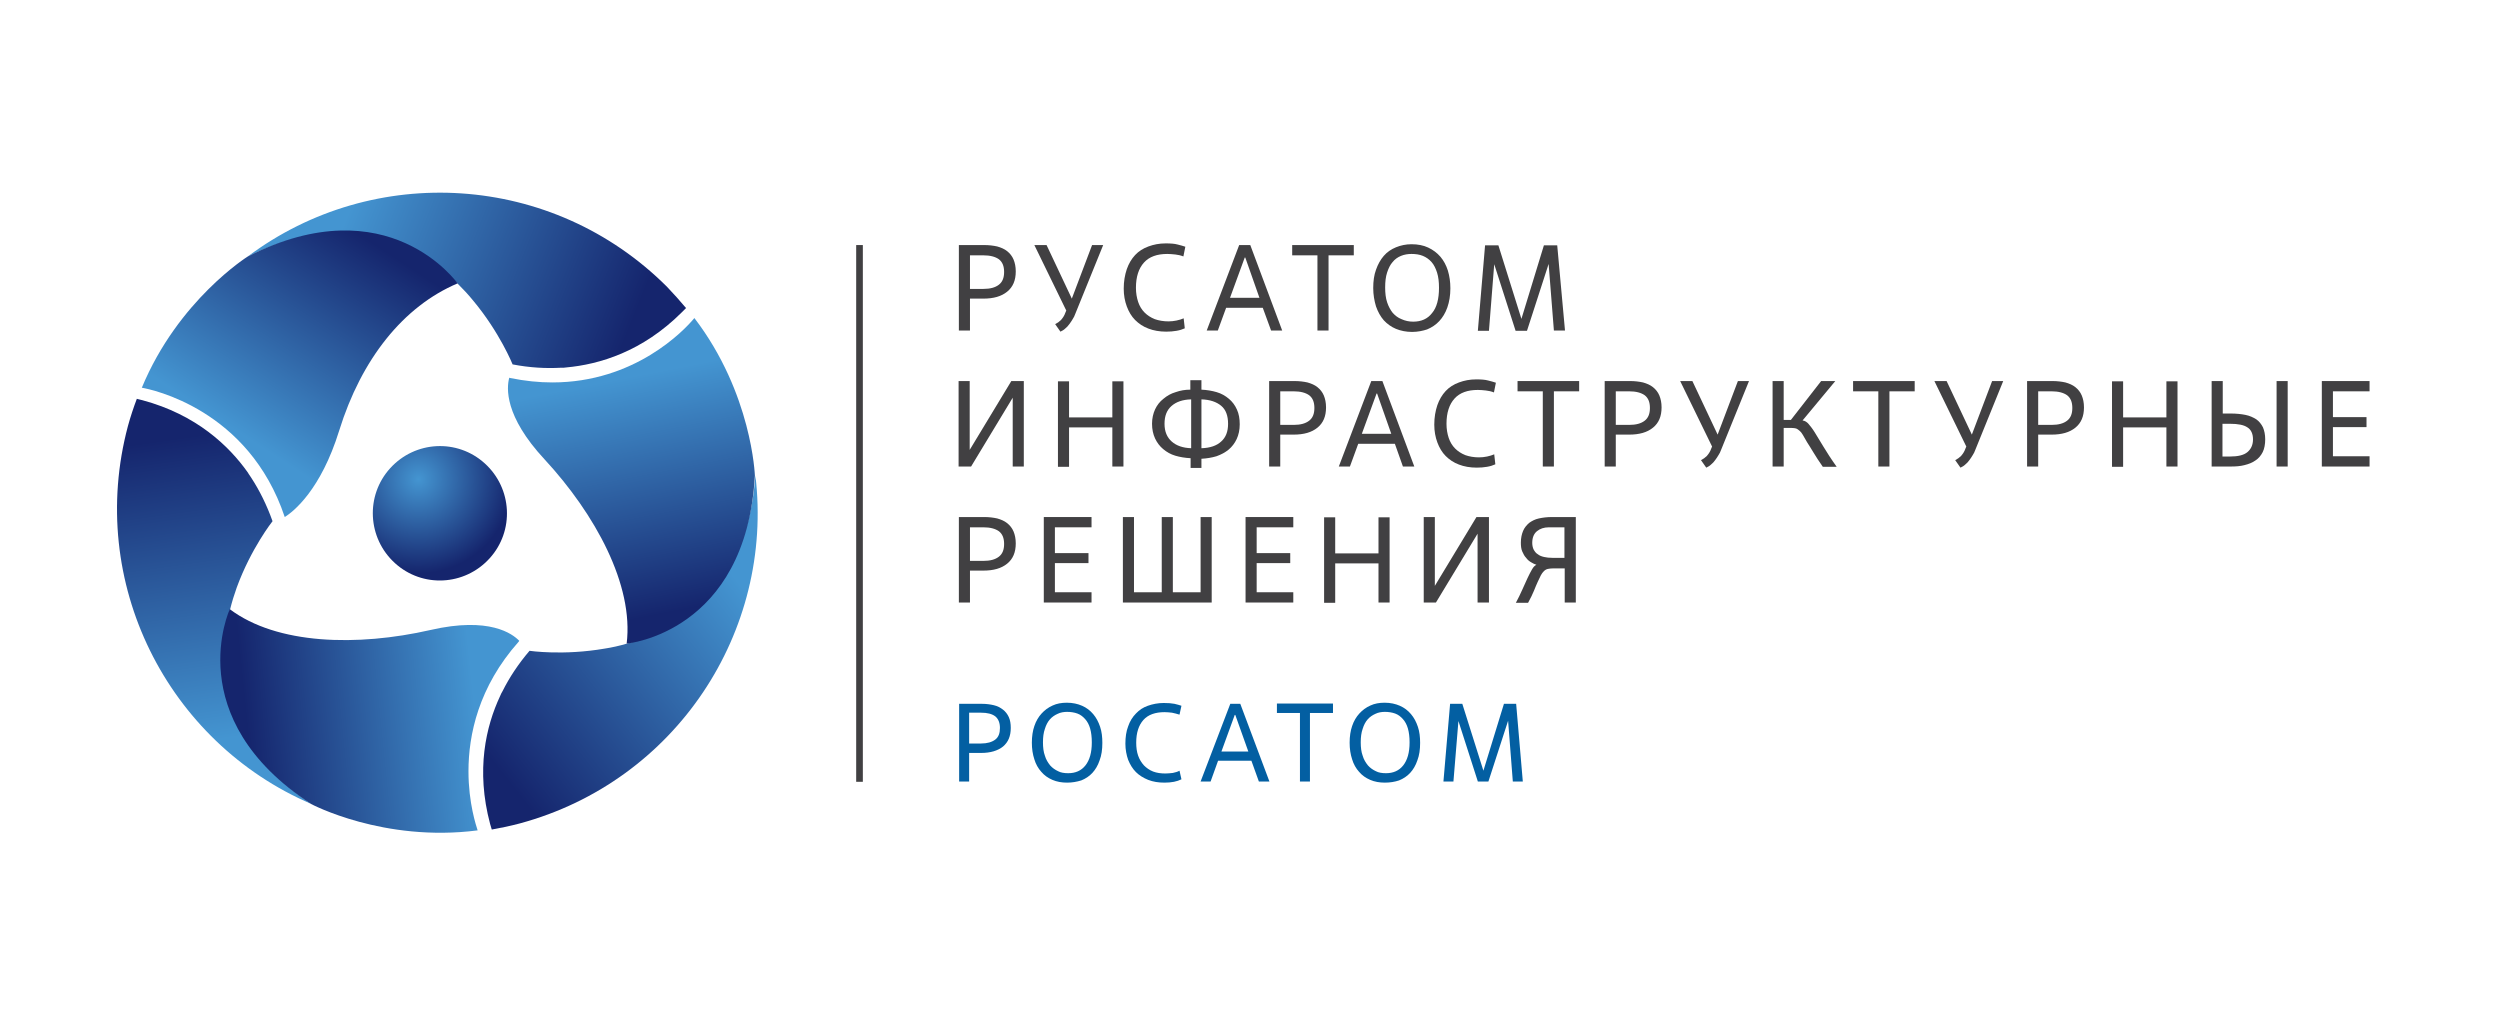 <?xml version="1.0" encoding="UTF-8"?> <!-- Generator: Adobe Illustrator 25.0.0, SVG Export Plug-In . SVG Version: 6.00 Build 0) --> <svg xmlns="http://www.w3.org/2000/svg" xmlns:xlink="http://www.w3.org/1999/xlink" id="Слой_2" x="0px" y="0px" viewBox="0 0 900.8 369.6" style="enable-background:new 0 0 900.8 369.6;" xml:space="preserve"> <style type="text/css"> .st0{fill:#035FA2;} .st1{fill:url(#SVGID_1_);} .st2{fill:url(#SVGID_2_);} .st3{fill:url(#SVGID_3_);} .st4{fill:url(#SVGID_4_);} .st5{fill:url(#SVGID_5_);} .st6{fill:url(#SVGID_6_);} .st7{fill:url(#SVGID_7_);} .st8{fill:#414042;} .st9{fill:url(#SVGID_8_);} .st10{fill:url(#SVGID_9_);} .st11{fill:url(#SVGID_10_);} .st12{fill:url(#SVGID_11_);} .st13{fill:url(#SVGID_12_);} .st14{fill:url(#SVGID_13_);} .st15{fill:url(#SVGID_14_);} .st16{fill:url(#SVGID_15_);} .st17{fill:url(#SVGID_16_);} .st18{fill:url(#SVGID_17_);} .st19{fill:url(#SVGID_18_);} .st20{fill:url(#SVGID_19_);} .st21{fill:url(#SVGID_20_);} .st22{fill:url(#SVGID_21_);} .st23{fill:url(#SVGID_22_);} .st24{fill:url(#SVGID_23_);} .st25{fill:url(#SVGID_24_);} .st26{fill:url(#SVGID_25_);} .st27{fill:url(#SVGID_26_);} .st28{fill:url(#SVGID_27_);} .st29{fill:url(#SVGID_28_);} </style> <g> <g> <rect x="308.5" y="88.3" class="st8" width="2.4" height="193.4"></rect> <g> <g> <radialGradient id="SVGID_1_" cx="-8481.499" cy="-4064.001" r="326.894" gradientTransform="matrix(0.104 1.000000e-04 -1.000000e-04 0.104 1032.443 596.176)" gradientUnits="userSpaceOnUse"> <stop offset="0" style="stop-color:#4495D1"></stop> <stop offset="1" style="stop-color:#15256D"></stop> </radialGradient> <path class="st1" d="M176.4,201.2c-9,9.9-24.2,10.7-34.1,1.7c-9.9-9-10.7-24.3-1.7-34.2c9-9.9,24.2-10.7,34.1-1.7 C184.6,176,185.4,191.3,176.4,201.2z"></path> <linearGradient id="SVGID_2_" gradientUnits="userSpaceOnUse" x1="725.837" y1="915.326" x2="826.711" y2="872.37" gradientTransform="matrix(0.707 0.707 -0.707 0.707 259.302 -1083.326)"> <stop offset="0" style="stop-color:#4495D1"></stop> <stop offset="1" style="stop-color:#15256D"></stop> </linearGradient> <path class="st2" d="M164.8,102.1c2,2,3.9,4,5.6,6.1c9.7,11.6,14.3,23.1,14.3,23.1c6.2,1.2,12,1.5,17.4,1.2c0.4,0,0.7,0,1,0 c0.3,0,0.6-0.1,0.9-0.1c12-1.1,27.5-5.7,41.7-19.9c0.5-0.5,1-1,1.5-1.5c-2.2-2.6-4.5-5.2-6.9-7.7C199,62.1,134.6,58.5,89.3,92.4 C124.8,75.1,149.5,87,164.8,102.1z"></path> <linearGradient id="SVGID_3_" gradientUnits="userSpaceOnUse" x1="2343.251" y1="340.592" x2="2444.126" y2="297.636" gradientTransform="matrix(0.259 -0.966 0.966 0.259 -854.404 2441.452)"> <stop offset="0" style="stop-color:#4495D1"></stop> <stop offset="1" style="stop-color:#15256D"></stop> </linearGradient> <path class="st3" d="M82.9,219.6c0.7-2.8,1.5-5.4,2.4-7.9c5.2-14.2,12.9-23.9,12.9-23.9c-2.1-5.9-4.7-11.1-7.7-15.7 c-0.2-0.3-0.4-0.6-0.6-0.9c-0.2-0.3-0.4-0.5-0.5-0.8c-6.9-9.8-18.7-21-38.1-26.2c-0.7-0.2-1.4-0.3-2-0.5 c-1.2,3.2-2.3,6.5-3.2,9.8c-15,56.3,14.1,113.9,66.1,136.2C79.5,267.7,77.5,240.4,82.9,219.6z"></path> <linearGradient id="SVGID_4_" gradientUnits="userSpaceOnUse" x1="1919.873" y1="1961.958" x2="2020.747" y2="1919.003" gradientTransform="matrix(-0.966 0.259 -0.259 -0.966 2629.368 1608.391)"> <stop offset="0" style="stop-color:#4495D1"></stop> <stop offset="1" style="stop-color:#15256D"></stop> </linearGradient> <path class="st4" d="M225.9,231.9c-2.7,0.8-5.4,1.4-8,1.8c-15,2.6-27.1,0.8-27.1,0.8c-4.1,4.8-7.3,9.7-9.7,14.5 c-0.2,0.3-0.3,0.6-0.5,0.9c-0.1,0.3-0.3,0.6-0.4,0.9c-5.1,10.9-8.8,26.6-3.6,46.1c0.2,0.7,0.4,1.3,0.6,2 c3.4-0.6,6.7-1.3,10.1-2.2c56.2-15.2,91.6-69.1,84.9-125.3C269.2,210.8,246.6,226.2,225.9,231.9z"></path> <linearGradient id="SVGID_5_" gradientUnits="userSpaceOnUse" x1="84.631" y1="154.992" x2="130.346" y2="84.843"> <stop offset="0" style="stop-color:#4495D1"></stop> <stop offset="1" style="stop-color:#15256D"></stop> </linearGradient> <path class="st5" d="M89.3,92.4c0,0-25.1,15.7-38.2,47.3c3.4,0.6,38.5,7.7,51.5,46.6c3.2-2,13-9.8,19.6-31.1 c8-25.8,23.1-44.8,42.7-53.1C164.8,102.1,140,66.7,89.3,92.4z"></path> <linearGradient id="SVGID_6_" gradientUnits="userSpaceOnUse" x1="171.119" y1="255.035" x2="89.111" y2="263.395"> <stop offset="0" style="stop-color:#4495D1"></stop> <stop offset="1" style="stop-color:#15256D"></stop> </linearGradient> <path class="st6" d="M168.8,277.9c0-13.1,3.6-30.4,18.1-46.7l0.2-0.3c-2.4-2.5-10.7-8.8-32-3.9c-26.3,6-55.3,5.3-72.3-7.5 c0,0-18.2,39.2,29.3,70.2c0,0,26.1,13.9,60,9.5C171.6,297.6,168.8,289.4,168.8,277.9z"></path> <linearGradient id="SVGID_7_" gradientUnits="userSpaceOnUse" x1="223.919" y1="136.411" x2="240.639" y2="220.807"> <stop offset="0" style="stop-color:#4495D1"></stop> <stop offset="1" style="stop-color:#15256D"></stop> </linearGradient> <path class="st7" d="M250.2,114.6c-3.7,4.5-21.5,23.2-51.2,23.2c-4.8,0-9.8-0.5-15.2-1.6l-0.3-0.1c-1,3.6-1.8,13.8,12.7,29.4 c18.3,19.8,32.2,45.3,29.6,66.4c0,0,43-3.8,46.2-60.5C272,171.4,271,141.8,250.2,114.6z"></path> </g> </g> </g> <g> <g> <path class="st0" d="M349.2,281.6h-3.6v-28h8.2c1.6,0,3,0.2,4.3,0.5c1.3,0.3,2.4,0.9,3.3,1.6c0.9,0.7,1.6,1.6,2.1,2.7 c0.5,1.1,0.7,2.4,0.7,3.9c0,2.9-0.9,5.1-2.8,6.7c-1.9,1.5-4.5,2.3-7.9,2.3h-4.3V281.6z M349.2,267.9h4.3c2.2,0,3.9-0.5,5.1-1.4 c1.2-0.9,1.7-2.3,1.7-4.2c0-1.9-0.6-3.3-1.7-4.2c-1.2-0.9-2.9-1.3-5.1-1.3h-4.3V267.9z"></path> <path class="st0" d="M384.5,282c-1.9,0-3.7-0.3-5.3-1c-1.6-0.7-2.9-1.6-4-2.9c-1.1-1.2-2-2.8-2.5-4.5c-0.6-1.8-0.9-3.8-0.9-6 c0-2.2,0.3-4.3,0.9-6c0.6-1.8,1.5-3.3,2.6-4.5c1.1-1.2,2.4-2.2,4-2.9c1.5-0.7,3.2-1,5.1-1c2.1,0,3.9,0.4,5.5,1.1 c1.6,0.7,2.9,1.7,4,3c1.1,1.3,1.9,2.8,2.5,4.6c0.6,1.8,0.8,3.7,0.8,5.8c0,2.4-0.3,4.5-1,6.3c-0.6,1.8-1.5,3.3-2.6,4.5 c-1.1,1.2-2.5,2.1-4,2.7C388,281.7,386.3,282,384.5,282z M384.9,278.6c2.6,0,4.7-0.9,6.2-2.8c1.5-1.9,2.3-4.6,2.3-8.3 c0-1.9-0.2-3.6-0.6-5c-0.4-1.4-1-2.5-1.8-3.4c-0.8-0.9-1.7-1.6-2.8-2c-1.1-0.4-2.4-0.6-3.7-0.6c-1.2,0-2.4,0.2-3.4,0.7 c-1.1,0.5-2,1.1-2.8,2c-0.8,0.9-1.4,2.1-1.8,3.4c-0.5,1.4-0.7,3-0.7,4.9c0,1.8,0.2,3.5,0.7,4.8c0.4,1.4,1.1,2.5,1.9,3.5 c0.8,0.9,1.8,1.6,2.9,2.1C382.2,278.4,383.5,278.6,384.9,278.6z"></path> <path class="st0" d="M425.7,280.8c-0.8,0.4-1.7,0.7-2.7,0.9c-1,0.2-2.2,0.3-3.4,0.3c-2.2,0-4.1-0.3-5.9-1 c-1.7-0.7-3.2-1.6-4.4-2.8c-1.2-1.2-2.1-2.7-2.8-4.4c-0.6-1.7-1-3.7-1-5.8c0-2.4,0.3-4.5,1-6.3c0.6-1.8,1.6-3.4,2.8-4.6 c1.2-1.3,2.6-2.2,4.3-2.8c1.7-0.6,3.6-1,5.7-1c1.6,0,2.9,0.1,3.9,0.3c1,0.2,1.8,0.5,2.5,0.7l-0.7,3.2c-0.9-0.3-1.8-0.5-2.7-0.7 c-0.9-0.1-1.8-0.2-2.7-0.2c-3.3,0-5.9,0.9-7.6,2.8c-1.7,1.9-2.6,4.6-2.6,8.2c0,1.7,0.2,3.3,0.7,4.7c0.5,1.4,1.2,2.5,2.1,3.5 c0.9,0.9,2,1.7,3.3,2.2c1.3,0.5,2.8,0.7,4.4,0.7c0.9,0,1.8-0.1,2.7-0.2c0.9-0.2,1.7-0.4,2.4-0.8L425.7,280.8z"></path> <path class="st0" d="M450.9,274.1h-12l-2.7,7.5h-3.6l10.7-28h3.6l10.5,28h-3.8L450.9,274.1z M440.1,270.8h9.7l-4.7-13.2h-0.2 L440.1,270.8z"></path> <path class="st0" d="M472,281.6h-3.6v-24.7h-8.3v-3.4h20.2v3.4H472V281.6z"></path> <path class="st0" d="M499,282c-1.9,0-3.7-0.3-5.3-1c-1.6-0.7-2.9-1.6-4-2.9c-1.1-1.2-2-2.8-2.5-4.5c-0.6-1.8-0.9-3.8-0.9-6 c0-2.2,0.3-4.3,0.9-6c0.6-1.8,1.5-3.3,2.6-4.5c1.1-1.2,2.4-2.2,4-2.9c1.5-0.7,3.2-1,5.1-1c2.1,0,3.9,0.4,5.5,1.1 c1.6,0.7,2.9,1.7,4,3c1.1,1.3,1.9,2.8,2.5,4.6c0.6,1.8,0.8,3.7,0.8,5.8c0,2.4-0.3,4.5-1,6.3c-0.6,1.8-1.5,3.3-2.6,4.5 c-1.1,1.2-2.5,2.1-4,2.7C502.6,281.7,500.9,282,499,282z M499.4,278.6c2.6,0,4.7-0.9,6.2-2.8c1.5-1.9,2.3-4.6,2.3-8.3 c0-1.9-0.2-3.6-0.6-5c-0.4-1.4-1-2.5-1.8-3.4c-0.8-0.9-1.7-1.6-2.8-2c-1.1-0.4-2.4-0.6-3.7-0.6c-1.2,0-2.4,0.2-3.4,0.7 c-1.1,0.5-2,1.1-2.8,2c-0.8,0.9-1.4,2.1-1.8,3.4c-0.5,1.4-0.7,3-0.7,4.9c0,1.8,0.2,3.5,0.7,4.8c0.4,1.4,1.1,2.5,1.9,3.5 c0.8,0.9,1.8,1.6,2.9,2.1C496.7,278.4,498,278.6,499.4,278.6z"></path> <path class="st0" d="M548.7,281.6h-3.6l-1.7-21.9l-7.1,21.9h-3.8l-7-21.8l-1.8,21.8h-3.6l2.4-28h4.4l7.6,24.1l7.4-24.1h4.4 L548.7,281.6z"></path> </g> <g> <path class="st8" d="M349.5,119.1h-4V88.3h9.1c1.8,0,3.3,0.2,4.7,0.5c1.4,0.4,2.6,0.9,3.6,1.7c1,0.8,1.8,1.8,2.3,3 c0.5,1.2,0.8,2.6,0.8,4.3c0,3.2-1,5.6-3.1,7.3c-2.1,1.7-4.9,2.5-8.6,2.5h-4.8V119.1z M349.5,104.1h4.8c2.5,0,4.3-0.5,5.6-1.5 c1.3-1,1.9-2.5,1.9-4.6c0-2.1-0.6-3.6-1.9-4.6c-1.3-0.9-3.1-1.4-5.6-1.4h-4.8V104.1z"></path> <path class="st8" d="M380.2,116.8c0.8-0.4,1.5-0.9,2.1-1.5c0.6-0.7,1.2-1.5,1.6-2.7l0.3-0.7l-11.5-23.6h4.4l9.1,19.3l7.3-19.3h4 l-10.1,24.9c-0.2,0.6-0.5,1.2-0.9,1.8c-0.4,0.6-0.7,1.2-1.2,1.8c-0.4,0.6-0.9,1.1-1.5,1.6c-0.5,0.5-1.1,0.8-1.7,1.1L380.2,116.8z "></path> <path class="st8" d="M426.9,118.3c-0.9,0.4-1.8,0.7-3,0.9c-1.1,0.2-2.4,0.3-3.7,0.3c-2.4,0-4.6-0.4-6.4-1.1 c-1.9-0.7-3.5-1.8-4.8-3.1c-1.3-1.3-2.3-3-3-4.9c-0.7-1.9-1.1-4-1.1-6.4c0-2.6,0.4-4.9,1.1-7c0.7-2,1.7-3.7,3-5.1 s2.9-2.4,4.8-3.1c1.9-0.7,3.9-1.1,6.2-1.1c1.8,0,3.2,0.1,4.3,0.4c1.1,0.3,2,0.5,2.8,0.8l-0.7,3.5c-1-0.4-2-0.6-2.9-0.7 c-1-0.1-2-0.2-2.9-0.2c-3.7,0-6.5,1-8.4,3.1c-1.9,2.1-2.9,5.1-2.9,9.1c0,1.9,0.3,3.6,0.8,5.1c0.5,1.5,1.3,2.8,2.3,3.8 c1,1,2.2,1.8,3.7,2.4c1.4,0.5,3.1,0.8,4.9,0.8c1,0,1.9-0.1,2.9-0.3c1-0.2,1.9-0.5,2.6-0.8L426.9,118.3z"></path> <path class="st8" d="M455,110.9h-13.2l-3,8.2h-4l11.7-30.8h4l11.5,30.8H458L455,110.9z M443.2,107.3h10.6l-5.1-14.5h-0.2 L443.2,107.3z"></path> <path class="st8" d="M478.7,119.1h-4V92h-9.1v-3.7h22.2V92h-9.1V119.1z"></path> <path class="st8" d="M508.8,119.6c-2.1,0-4.1-0.4-5.8-1.1c-1.7-0.7-3.2-1.8-4.4-3.1c-1.2-1.4-2.1-3-2.8-5c-0.6-2-1-4.2-1-6.6 c0-2.5,0.3-4.7,1-6.6c0.7-2,1.6-3.6,2.8-5c1.2-1.4,2.7-2.4,4.4-3.1c1.7-0.7,3.6-1.1,5.6-1.1c2.3,0,4.3,0.4,6,1.2 c1.7,0.8,3.2,1.9,4.4,3.3c1.2,1.4,2.1,3.1,2.7,5c0.6,2,0.9,4.1,0.9,6.4c0,2.6-0.4,4.9-1.1,6.9c-0.7,2-1.7,3.6-2.9,4.9 c-1.2,1.3-2.7,2.3-4.4,3C512.7,119.2,510.8,119.6,508.8,119.6z M509.2,115.9c2.9,0,5.2-1,6.8-3.1c1.7-2,2.5-5.1,2.5-9.1 c0-2.1-0.2-3.9-0.7-5.5c-0.5-1.5-1.1-2.8-2-3.8c-0.9-1-1.9-1.7-3.1-2.2c-1.2-0.5-2.6-0.7-4.1-0.7c-1.3,0-2.6,0.2-3.8,0.7 c-1.2,0.5-2.2,1.2-3,2.2c-0.9,1-1.5,2.3-2,3.8c-0.5,1.5-0.7,3.3-0.7,5.4c0,2,0.2,3.8,0.7,5.3c0.5,1.5,1.2,2.8,2,3.8 c0.9,1,1.9,1.8,3.2,2.3C506.3,115.6,507.7,115.9,509.2,115.9z"></path> <path class="st8" d="M563.9,119.1h-4L558,95.1l-7.8,24.1h-4.1l-7.7-24l-1.9,24h-4l2.6-30.8h4.8l8.3,26.5l8.1-26.5h4.8 L563.9,119.1z"></path> <path class="st8" d="M368.9,168.1h-4v-24.8l-15,24.8h-4.5v-30.8h4v24.8l15-24.8h4.5V168.1z"></path> <path class="st8" d="M404.8,168.1h-4V154h-15.6v14.2h-4v-30.8h4v13h15.6v-13h4V168.1z"></path> <path class="st8" d="M433,168.6h-4v-3.5c-2-0.1-3.8-0.4-5.5-0.9c-1.7-0.5-3.1-1.3-4.4-2.4c-1.2-1-2.2-2.3-2.9-3.8 c-0.7-1.5-1.1-3.3-1.1-5.3c0-1.9,0.4-3.7,1.1-5.2c0.7-1.5,1.7-2.8,3-3.8c1.3-1.1,2.7-1.9,4.4-2.4c1.7-0.6,3.4-0.9,5.3-0.9v-3.4h4 v3.4c2,0.1,3.8,0.4,5.5,0.9c1.7,0.5,3.1,1.3,4.4,2.4c1.2,1,2.2,2.3,2.9,3.9c0.7,1.5,1,3.3,1,5.3c0,2-0.4,3.8-1.1,5.3 c-0.7,1.5-1.7,2.8-2.9,3.8c-1.2,1-2.7,1.8-4.4,2.4c-1.7,0.5-3.5,0.8-5.4,0.9V168.6z M429.1,143.9c-3,0.1-5.3,0.9-7,2.4 c-1.7,1.5-2.5,3.6-2.5,6.4c0,2.8,0.9,4.9,2.6,6.4c1.7,1.5,4,2.3,7,2.4V143.9z M433,161.5c3-0.1,5.4-0.9,7-2.4 c1.7-1.5,2.5-3.6,2.5-6.4c0-2.9-0.8-5.1-2.5-6.5c-1.7-1.4-4-2.2-7.1-2.3V161.5z"></path> <path class="st8" d="M461.3,168.1h-4v-30.8h9.1c1.8,0,3.3,0.2,4.7,0.5c1.4,0.4,2.6,0.9,3.6,1.7c1,0.8,1.8,1.8,2.3,3 c0.5,1.2,0.8,2.6,0.8,4.3c0,3.2-1,5.6-3.1,7.3c-2.1,1.7-4.9,2.5-8.6,2.5h-4.8V168.1z M461.3,153.1h4.8c2.5,0,4.3-0.5,5.6-1.5 c1.3-1,1.9-2.5,1.9-4.6c0-2.1-0.6-3.6-1.9-4.6c-1.3-0.9-3.1-1.4-5.6-1.4h-4.8V153.1z"></path> <path class="st8" d="M502.6,159.9h-13.2l-3,8.2h-4l11.7-30.8h4l11.5,30.8h-4.1L502.6,159.9z M490.7,156.3h10.6l-5.1-14.5H496 L490.7,156.3z"></path> <path class="st8" d="M538.8,167.3c-0.9,0.4-1.8,0.7-3,0.9c-1.1,0.2-2.4,0.3-3.7,0.3c-2.4,0-4.6-0.4-6.4-1.1 c-1.9-0.7-3.5-1.8-4.8-3.1c-1.3-1.3-2.3-3-3-4.9c-0.7-1.9-1.1-4-1.1-6.4c0-2.6,0.4-4.9,1.1-7c0.7-2,1.7-3.7,3-5.1 c1.3-1.4,2.9-2.4,4.8-3.1c1.9-0.7,3.9-1.1,6.2-1.1c1.8,0,3.2,0.1,4.3,0.4c1.1,0.3,2,0.5,2.8,0.8l-0.7,3.5c-1-0.4-2-0.6-2.9-0.7 c-1-0.1-2-0.2-2.9-0.2c-3.7,0-6.5,1-8.4,3.1c-1.9,2.1-2.9,5.1-2.9,9.1c0,1.9,0.3,3.6,0.8,5.1c0.5,1.5,1.3,2.8,2.3,3.8 c1,1,2.2,1.8,3.7,2.4c1.4,0.5,3.1,0.8,4.9,0.8c1,0,1.9-0.1,2.9-0.3c1-0.2,1.9-0.5,2.6-0.8L538.8,167.3z"></path> <path class="st8" d="M559.9,168.1h-4V141h-9.1v-3.7H569v3.7h-9.1V168.1z"></path> <path class="st8" d="M582.2,168.1h-4v-30.8h9.1c1.8,0,3.3,0.2,4.7,0.5c1.4,0.4,2.6,0.9,3.6,1.7c1,0.8,1.8,1.8,2.3,3 c0.5,1.2,0.8,2.6,0.8,4.3c0,3.2-1,5.6-3.1,7.3c-2.1,1.7-4.9,2.5-8.6,2.5h-4.8V168.1z M582.2,153.1h4.8c2.5,0,4.3-0.5,5.6-1.5 c1.3-1,1.9-2.5,1.9-4.6c0-2.1-0.6-3.6-1.9-4.6c-1.3-0.9-3.1-1.4-5.6-1.4h-4.8V153.1z"></path> <path class="st8" d="M612.9,165.8c0.8-0.4,1.5-0.9,2.1-1.5c0.6-0.7,1.2-1.5,1.6-2.7l0.3-0.7l-11.5-23.6h4.4l9.1,19.3l7.3-19.3h4 l-10.1,24.9c-0.2,0.6-0.5,1.2-0.9,1.8c-0.4,0.6-0.7,1.2-1.2,1.8c-0.4,0.6-0.9,1.1-1.5,1.6c-0.5,0.5-1.1,0.8-1.7,1.1L612.9,165.8z "></path> <path class="st8" d="M653.4,163c-0.9-1.4-1.6-2.7-2.3-3.7c-0.6-1-1.1-1.9-1.5-2.6c-0.4-0.7-0.8-1.2-1.2-1.5 c-0.4-0.4-0.8-0.6-1.2-0.8c-0.4-0.1-0.9-0.2-1.6-0.2h-2.9v13.9h-4v-30.8h4v14h2.6l10.9-14h5.1l-11.8,14.2 c0.9,0.1,1.6,0.6,2.2,1.3c0.6,0.7,1.4,1.7,2.2,3c0.8,1.3,1.8,3,3.1,5.1c1.2,2,2.8,4.5,4.8,7.3h-5 C655.4,166.2,654.3,164.5,653.4,163z"></path> <path class="st8" d="M680.8,168.1h-4V141h-9.1v-3.7h22.2v3.7h-9.1V168.1z"></path> <path class="st8" d="M704.5,165.8c0.8-0.4,1.5-0.9,2.1-1.5c0.6-0.7,1.2-1.5,1.6-2.7l0.3-0.7l-11.5-23.6h4.4l9.1,19.3l7.3-19.3h4 l-10.1,24.9c-0.2,0.6-0.5,1.2-0.9,1.8c-0.4,0.6-0.7,1.2-1.2,1.8c-0.4,0.6-0.9,1.1-1.5,1.6c-0.5,0.5-1.1,0.8-1.7,1.1L704.5,165.8z "></path> <path class="st8" d="M734.4,168.1h-4v-30.8h9.1c1.8,0,3.3,0.2,4.7,0.5c1.4,0.4,2.6,0.9,3.6,1.7c1,0.8,1.8,1.8,2.3,3 c0.5,1.2,0.8,2.6,0.8,4.3c0,3.2-1,5.6-3.1,7.3c-2.1,1.7-4.9,2.5-8.6,2.5h-4.8V168.1z M734.4,153.1h4.8c2.5,0,4.3-0.5,5.6-1.5 c1.3-1,1.9-2.5,1.9-4.6c0-2.1-0.6-3.6-1.9-4.6c-1.3-0.9-3.1-1.4-5.6-1.4h-4.8V153.1z"></path> <path class="st8" d="M784.6,168.1h-4V154H765v14.2h-4v-30.8h4v13h15.6v-13h4V168.1z"></path> <path class="st8" d="M796.9,168.1v-30.8h4V149h2.8c2.1,0,3.9,0.2,5.4,0.5c1.5,0.3,2.8,0.9,3.9,1.6c1,0.7,1.8,1.7,2.4,2.9 c0.5,1.2,0.8,2.6,0.8,4.3c0,1.8-0.3,3.4-0.9,4.6c-0.6,1.2-1.5,2.3-2.6,3c-1.1,0.8-2.4,1.3-4,1.7c-1.5,0.4-3.2,0.5-5,0.5H796.9z M800.8,164.5h2.6c3,0,5.1-0.5,6.4-1.6c1.3-1.1,2-2.6,2-4.6c0-2-0.7-3.5-2-4.3c-1.3-0.9-3.4-1.3-6.3-1.3h-2.7V164.5z M824.3,168.1h-4v-30.8h4V168.1z"></path> <path class="st8" d="M853.8,168.1h-17.2v-30.8h17.2v3.7h-13.2v9.3h12.1v3.6h-12.1v10.5h13.2V168.1z"></path> <path class="st8" d="M349.5,217.1h-4v-30.8h9.1c1.8,0,3.3,0.2,4.7,0.5c1.4,0.4,2.6,0.9,3.6,1.7c1,0.8,1.8,1.8,2.3,3 c0.5,1.2,0.8,2.6,0.8,4.3c0,3.2-1,5.6-3.1,7.3c-2.1,1.7-4.9,2.5-8.6,2.5h-4.8V217.1z M349.5,202.1h4.8c2.5,0,4.3-0.5,5.6-1.5 c1.3-1,1.9-2.5,1.9-4.6c0-2.1-0.6-3.6-1.9-4.6c-1.3-0.9-3.1-1.4-5.6-1.4h-4.8V202.1z"></path> <path class="st8" d="M393.3,217.1h-17.2v-30.8h17.2v3.7h-13.2v9.3h12.1v3.6h-12.1v10.5h13.2V217.1z"></path> <path class="st8" d="M436.5,217.1h-31.9v-30.8h4v27.1h10v-27.1h4v27.1h10v-27.1h4V217.1z"></path> <path class="st8" d="M466,217.1h-17.2v-30.8H466v3.7h-13.2v9.3h12.1v3.6h-12.1v10.5H466V217.1z"></path> <path class="st8" d="M500.7,217.1h-4V203h-15.6v14.2h-4v-30.8h4v13h15.6v-13h4V217.1z"></path> <path class="st8" d="M536.4,217.1h-4v-24.8l-15,24.8H513v-30.8h4v24.8l15-24.8h4.5V217.1z"></path> <path class="st8" d="M559.7,204.8c-0.8,0-1.5,0.1-2,0.2c-0.5,0.1-1,0.4-1.4,0.8c-0.4,0.4-0.8,0.9-1.1,1.5 c-0.3,0.6-0.7,1.4-1.1,2.3c-0.4,0.9-0.9,2-1.4,3.3c-0.5,1.2-1.2,2.7-2.1,4.3h-4.4c0.9-1.6,1.6-3.2,2.3-4.7 c0.7-1.5,1.3-2.9,1.9-4.2c0.6-1.2,1.1-2.3,1.6-3.1c0.5-0.9,1-1.4,1.6-1.7c-0.6-0.2-1.3-0.5-1.9-0.9c-0.7-0.4-1.3-0.9-1.8-1.6 c-0.6-0.6-1-1.4-1.4-2.3c-0.4-0.9-0.5-2-0.5-3.2c0-1.6,0.3-3,0.8-4.2c0.5-1.2,1.3-2.1,2.2-2.9c1-0.7,2.1-1.3,3.5-1.6 c1.4-0.3,2.9-0.5,4.7-0.5h8.6v30.8h-4v-12.3H559.7z M563.7,201.1V190h-5.6c-1.8,0-3.2,0.5-4.3,1.4c-1.1,0.9-1.7,2.3-1.7,4.2 c0,0.9,0.2,1.8,0.5,2.4c0.4,0.7,0.8,1.3,1.5,1.7c0.6,0.5,1.4,0.8,2.3,1c0.9,0.2,1.8,0.3,2.9,0.3H563.7z"></path> </g> </g> </g> </svg> 